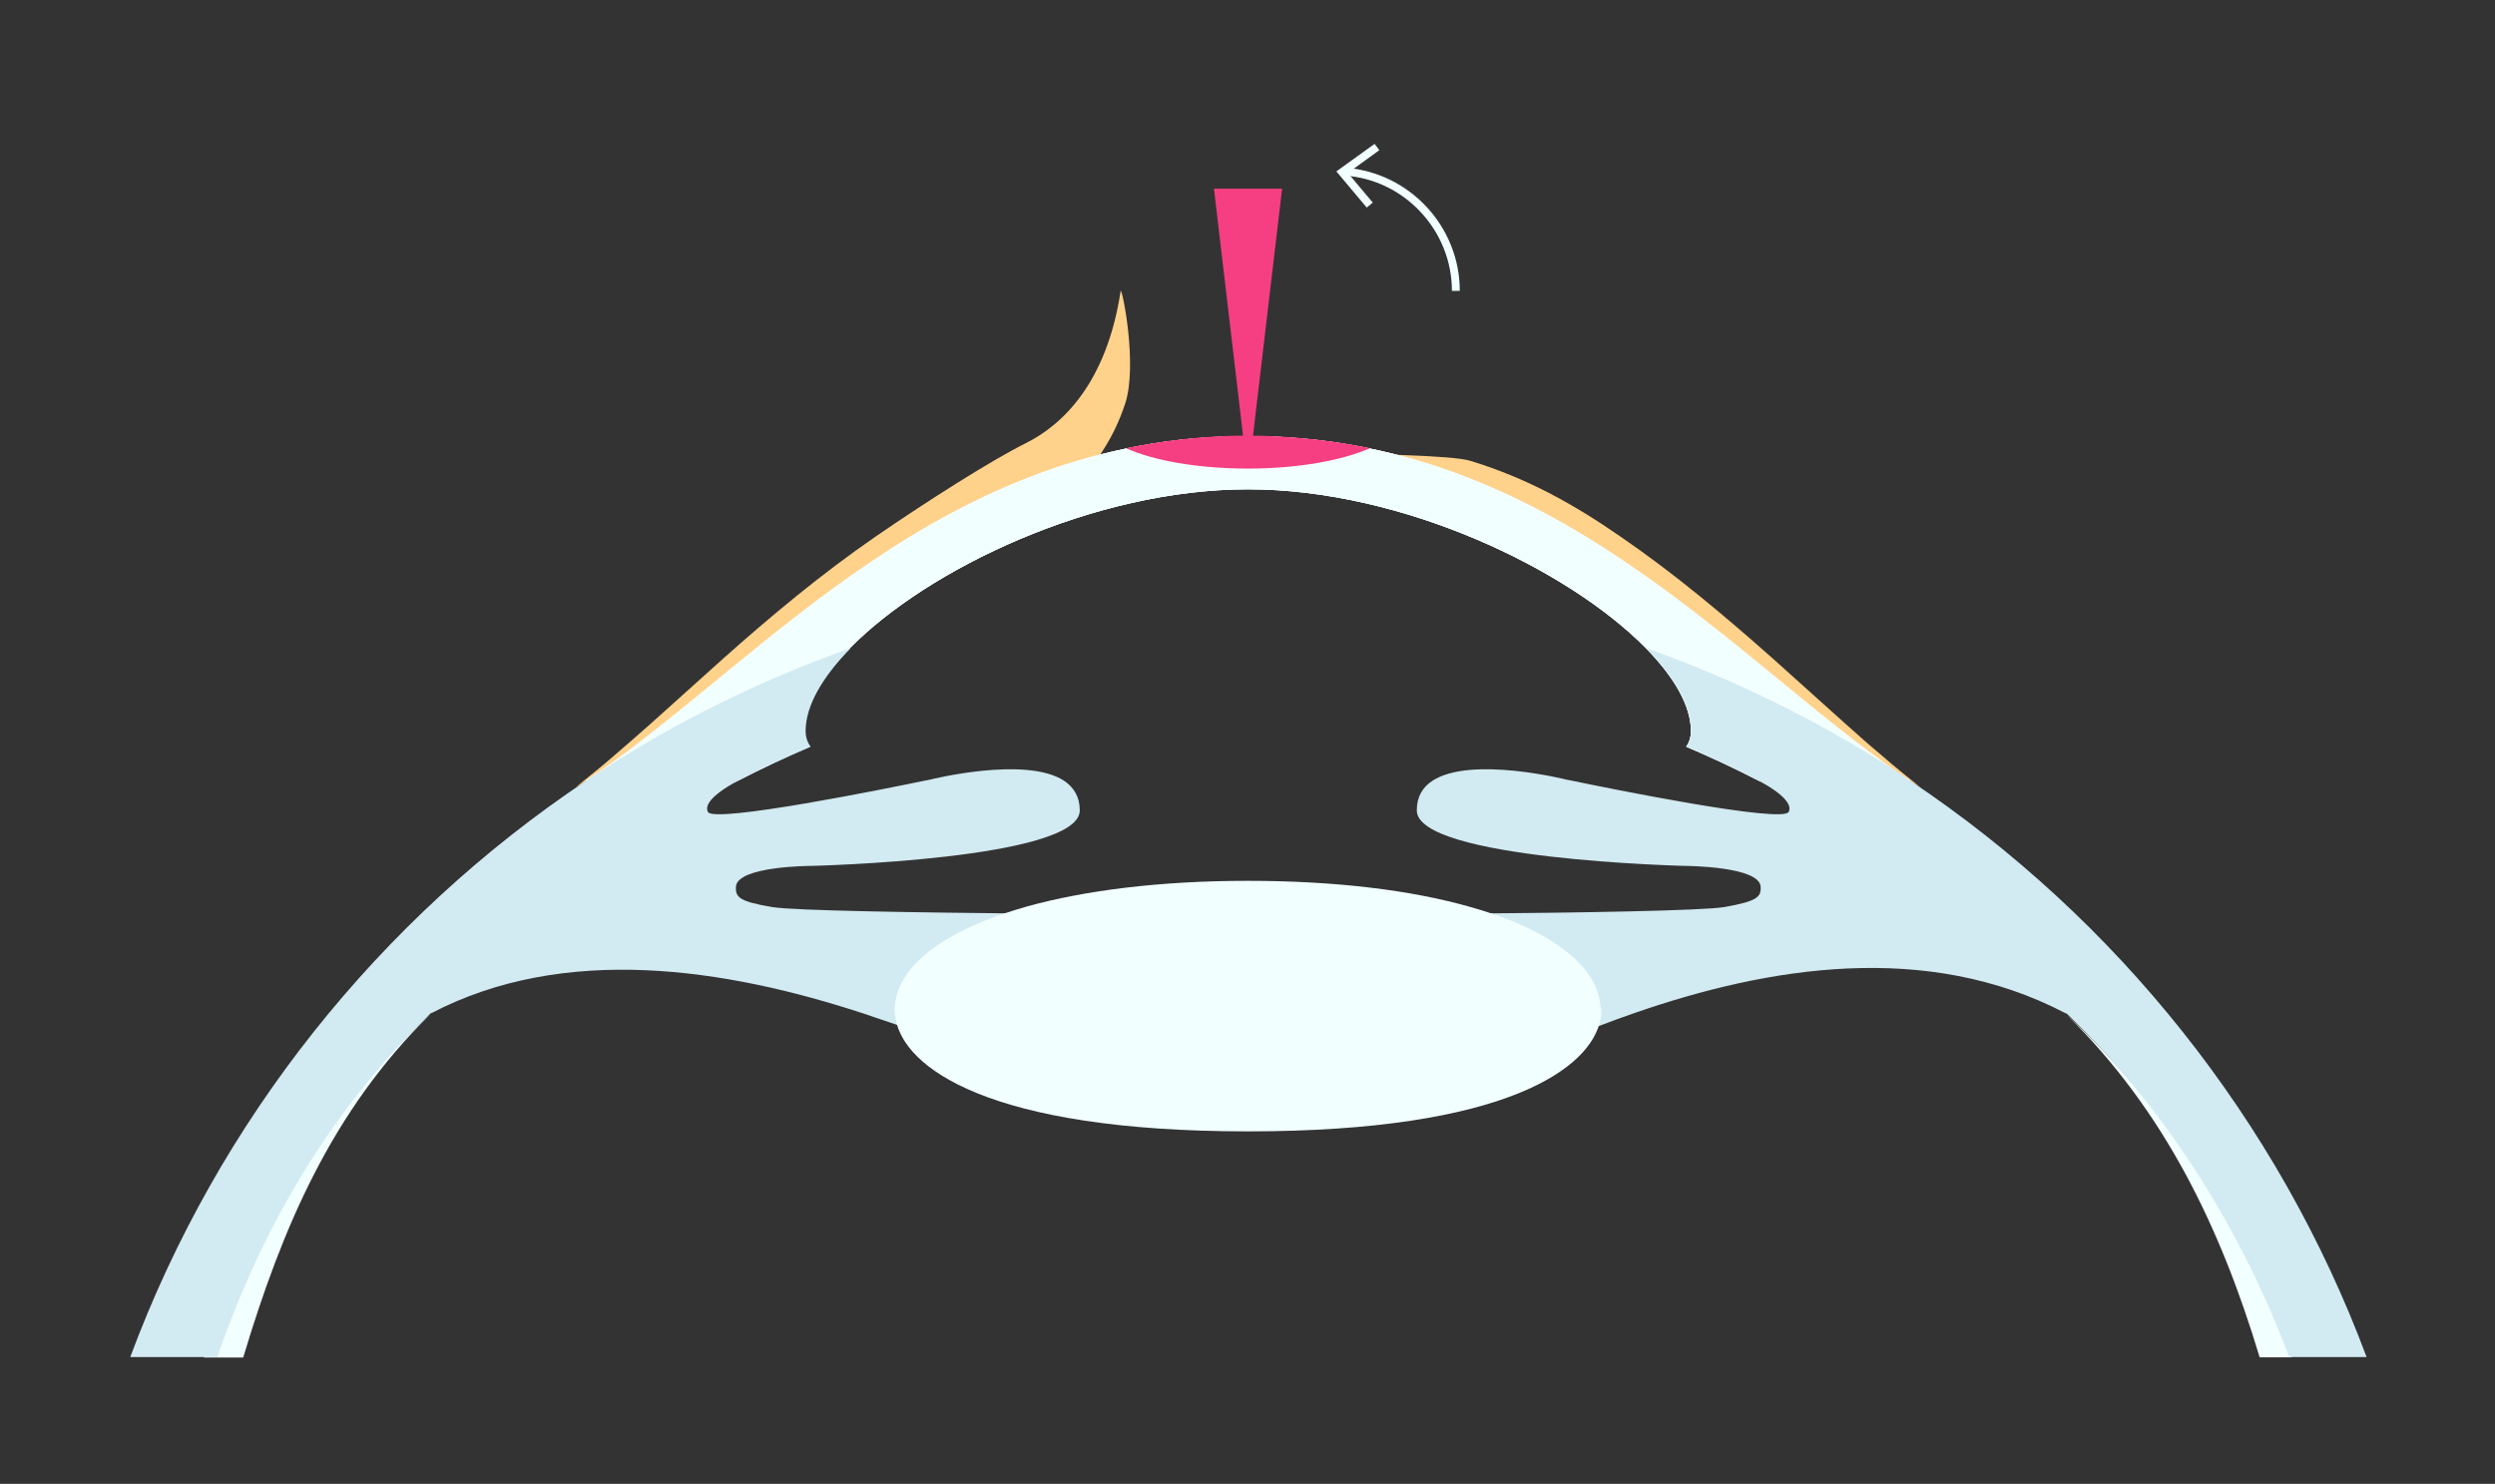 <?xml version="1.0" encoding="utf-8"?>
<!-- Generator: Adobe Illustrator 23.0.3, SVG Export Plug-In . SVG Version: 6.00 Build 0)  -->
<svg version="1.1" id="Ebene_1" xmlns="http://www.w3.org/2000/svg" xmlns:xlink="http://www.w3.org/1999/xlink" x="0px" y="0px"
	 viewBox="0 0 952 566.2" style="enable-background:new 0 0 952 566.2;" xml:space="preserve">
<rect x="0" y="0" width="952" height="566.2" fill="#333333" stroke="none"/>
<style type="text/css">
	.st0{fill:#F2FFFF;}
	.st1{fill:#F1F1F2;}
	.st2{fill:#FFD28C;}
	.st3{fill:#D2EAF1;}
	.st4{fill:#F63F83;}
</style>
<g id="Auge">
	<g>
		<path class="st0" d="M159.6,391.3c-36.9,35.8-64,78.8-81.8,126.7h15c14.9-49.7,33.9-94.2,71.4-131
			C162.6,388.3,161.1,389.8,159.6,391.3z M791.9,390.3c-1.1-1.1-2.2-2.1-3.3-3.1c37.3,36.7,58.7,81.2,73.6,130.7h12.4
			C856.6,469.6,829.3,426.3,791.9,390.3z"/>
		<path class="st1" d="M728.9,297.9h-57.8c-9.1-4.7-18.3-9-27.7-13c1.2-1.6,1.8-3.6,1.8-6c0-9.5-6.3-20.5-17.2-31.6
			c-29.7-30.2-92.9-60.6-151.8-60.6c-59,0-122.2,30.4-151.9,60.6c-10.8,11-17.2,22-17.2,31.6c0,2.4,0.6,4.4,1.9,6
			c-9.4,4-18.6,8.4-27.6,13h-57.9c0.8-0.5,1.5-1,2.3-1.5c0.5-0.3,1-0.7,1.5-1c64.4-44.1,132.8-129,248.9-129s184.5,84.9,248.9,129
			C726.4,296.2,727.6,297.1,728.9,297.9z"/>
		<path class="st2" d="M219.7,300.4c4.8-3.9,9.7-7.8,14.3-11.8c4.7-4,9.3-8.1,14-12.2l27.6-24.8c18.5-16.5,37.7-32.5,58.4-46.8
			c20.7-14.2,44.2-29.1,57.6-35.8c13.8-6.9,30.7-22.9,36-58c0.5-1.4,6.6,28.2,1.7,43.1c-5,14.9-11.1,20.5-9.6,20.3
			c13.2-1.6,127.5-2.7,141.2,1.4c21.4,6.5,39.3,16.4,57.5,29c20.7,14.2,39.8,30.3,58.4,46.8l27.6,24.8c4.6,4.1,9.2,8.2,14,12.2
			c4.7,4.1,9.5,7.9,14.3,11.8c-5.3-3.2-10.6-6.5-15.7-10c-2.6-1.7-5.1-3.5-7.6-5.3s-5-3.6-7.6-5.4c-10-7.3-19.8-14.9-29.7-22.3
			c-19.7-15-39.4-29.7-60.2-42.6c-2.6-1.6-5.2-3.2-7.8-4.8l-7.9-4.5l-8-4.4l-8.1-4.1c-10.9-5.3-22-10-33.4-13.8s-23-6.8-34.8-8.7
			c-11.8-2-23.7-3-35.7-3c-23.9,0-47.7,4.1-70.5,11.8c-11.4,3.8-22.5,8.5-33.4,13.8s-21.5,11.3-31.8,17.8
			c-20.7,12.9-40.5,27.6-60.2,42.6c-9.9,7.4-19.7,15-29.7,22.3c-2.5,1.8-5,3.7-7.6,5.4c-2.5,1.8-5.1,3.6-7.6,5.3
			C230.3,293.9,225.1,297.2,219.7,300.4z"/>
		<path class="st0" d="M728.9,297.9h-57.8c-9.1-4.7-18.3-9-27.7-13c1.2-1.6,1.8-3.6,1.8-6c0-9.5-6.3-20.5-17.2-31.6
			c-29.7-30.2-92.9-60.6-151.8-60.6c-59,0-122.2,30.4-151.9,60.6c-10.8,11-17.2,22-17.2,31.6c0,2.4,0.6,4.4,1.9,6
			c-9.4,4-18.6,8.4-27.6,13h-57.9c0.8-0.5,1.5-1,2.3-1.5c0.5-0.3,1-0.7,1.5-1c64.4-44.1,132.8-129,248.9-129s184.5,84.9,248.9,129
			C726.4,296.2,727.6,297.1,728.9,297.9z"/>
		<path class="st0" d="M728.9,297.9h-57.8c-9.1-4.7-18.3-9-27.7-13c1.2-1.6,1.8-3.6,1.8-6c0-9.5-6.3-20.5-17.2-31.6
			c-29.7-30.2-92.9-60.6-151.8-60.6c-59,0-122.2,30.4-151.9,60.6c-10.8,11-17.2,22-17.2,31.6c0,2.4,0.6,4.4,1.9,6
			c-9.4,4-18.6,8.4-27.6,13h-57.9c0.8-0.5,1.5-1,2.3-1.5c0.5-0.3,1-0.7,1.5-1c64.4-44.1,132.8-129,248.9-129s184.5,84.9,248.9,129
			C726.4,296.2,727.6,297.1,728.9,297.9z"/>
		<path class="st3" d="M728.9,297.9c-1.3-0.8-2.5-1.7-3.8-2.6c-30.1-19.7-62.6-35.8-97-48c10.8,11,17.2,22,17.2,31.6
			c0,2.4-0.6,4.3-1.8,6c9.4,4,18.7,8.4,27.7,13H671c0,0,14,6.9,11.5,11.9c-2.3,4.5-69.8-9.2-82.6-11.9c-1.4-0.3-2.1-0.4-2.1-0.4
			s-36.5-9.2-51.2,0.4c-3.7,2.4-6,6-6,11.3C540.5,328,643,330.4,643,330.4s28.5,0.1,28.8,8c0.2,3.9-1.4,5.5-13.8,7.7
			c-8.2,1.4-56.4,2.2-97.4,2.5l0,0c-22-6.1-50.6-9.8-84.3-9.8c-33.8,0-62.3,3.6-84.3,9.8l0,0c-41-0.4-89.2-1.1-97.4-2.5
			c-12.4-2.1-14-3.7-13.8-7.7c0.4-8,28.8-8,28.8-8S412.1,328,412,309.2c0-5.2-2.3-8.8-6-11.3c-14.7-9.6-51.2-0.4-51.2-0.4
			s-0.8,0.2-2.1,0.4c-12.9,2.7-80.4,16.4-82.6,11.9c-1.9-3.8,5.9-8.8,9.7-10.9c0.2-0.1,0.3-0.2,0.4-0.2c0.5-0.3,0.9-0.5,1.1-0.6
			c0.1-0.1,0.2-0.1,0.2-0.1l0.1-0.1h0.1c9-4.7,18.3-9,27.6-13c-1.2-1.6-1.9-3.6-1.9-6c0-9.5,6.3-20.5,17.2-31.6
			c-34.5,12.2-67,28.3-97,48c-0.5,0.4-1,0.7-1.5,1c-0.8,0.5-1.5,1-2.3,1.5c-79,52.8-140.5,129.6-174.1,220h33.2
			c16.4-47.7,41.6-91.2,76.9-126.7c1.6-1.6,3.2-3.2,4.9-4.8l-0.3,0.4c50.9-26.7,112.2-17.3,165,0l0,0c4.2,1.4,8.3,2.8,12.4,4.2
			c28.1,10,53.2,21.8,72.3,30.6c22.9,10.6,37.1,4,37.1,4l0.6-38.9H501l0.6,36.4c0,0,20.8,8.8,38.6,0.1c18.3-8.8,42.8-21.3,70.7-31.9
			c4.1-1.6,8.3-3.1,12.6-4.6l0,0c51.2-17.8,111.6-27.7,164.6,0c0.1,0.1,0.2,0.1,0.3,0.1l-0.1-0.1h0.1c1.2,1.1,2.5,2.4,3.7,3.6
			c36,35.7,63.2,79.5,81.4,127.6H903C869.3,427.5,807.8,350.7,728.9,297.9z"/>
		<path class="st0" d="M611,385.5c0,1.1-0.1,2.2-0.3,3.3c-3.4,18.7-35.8,42.9-134.5,42.9c-99.2,0-131.5-24.4-134.5-43.2
			c-0.2-1-0.3-2-0.3-3c0-0.4,0-0.8,0-1.2c0.6-10.1,8.2-19.4,21.9-27.1c7.7-4.3,17.2-8.1,28.5-11.3l0,0c22-6.1,50.6-9.8,84.3-9.8
			c33.8,0,62.3,3.6,84.3,9.8l0,0c13.4,3.7,24.4,8.4,32.6,13.8c11,7.2,17.2,15.5,17.7,24.5C611,384.7,611,385.1,611,385.5z"/>
		<path class="st0" d="M557,111h-3c0-23-18-42.4-40.9-44l0.2-3C537.8,65.8,557,86.4,557,111z"/>
		<polygon class="st0" points="521.5,79.2 523.8,77.3 514.3,66 526.3,57.3 524.5,54.9 509.9,65.4 		"/>
		<path class="st4" d="M522.8,171c-10.7,4.7-27.6,7.8-46.6,7.8s-36-3-46.6-7.8c14.7-3,30.2-4.8,46.6-4.8
			C492.7,166.3,508.2,168,522.8,171z"/>
		<polygon class="st4" points="477.8,168.8 474.6,168.8 463.2,72 489.2,72 		"/>
	</g>
</g>
<g id="LASEK__x2014__Augentropfen">
</g>
<g id="LASEK__x2014__Alkohollösung_-_Hornhaut_löst_sich">
</g>
<g id="LASEK__x2014__Excimer_-_Laser">
</g>
<g id="LASEK__x2014__Aufsetzen_einer_Kontaktlinse">
</g>
<g id="LASIK__x2014__Augentropfen">
</g>
<g id="LASIK__x2014__Öffnung_des_Flaps_mit_Skalpell">
</g>
<g id="LASIK__x2014___Excimer_-_Laser">
</g>
<g id="LASIK__x2014__Flap_Schließung">
</g>
<g id="No_Touch_Trans_PRK__x2013___Augentropfen">
</g>
<g id="No_Touch_Trans_PRK__x2013__Deckschicht_Entfernung">
</g>
<g id="No_Touch_Trans_PRK__x2013__Excimer_-_Laser">
</g>
<g id="No_Touch_Trans_PRK__x2013___Aufsetzen_einer_Kontaktlinse">
</g>
<g id="Linsentausch__x2014__Augentropfen">
</g>
<g id="Linsentausch__x2014__Femto_Laser">
</g>
<g id="Linsentausch__x2014__Femto_Laser_Kopie">
</g>
<g id="Wellenfrontmessung">
</g>
</svg>

